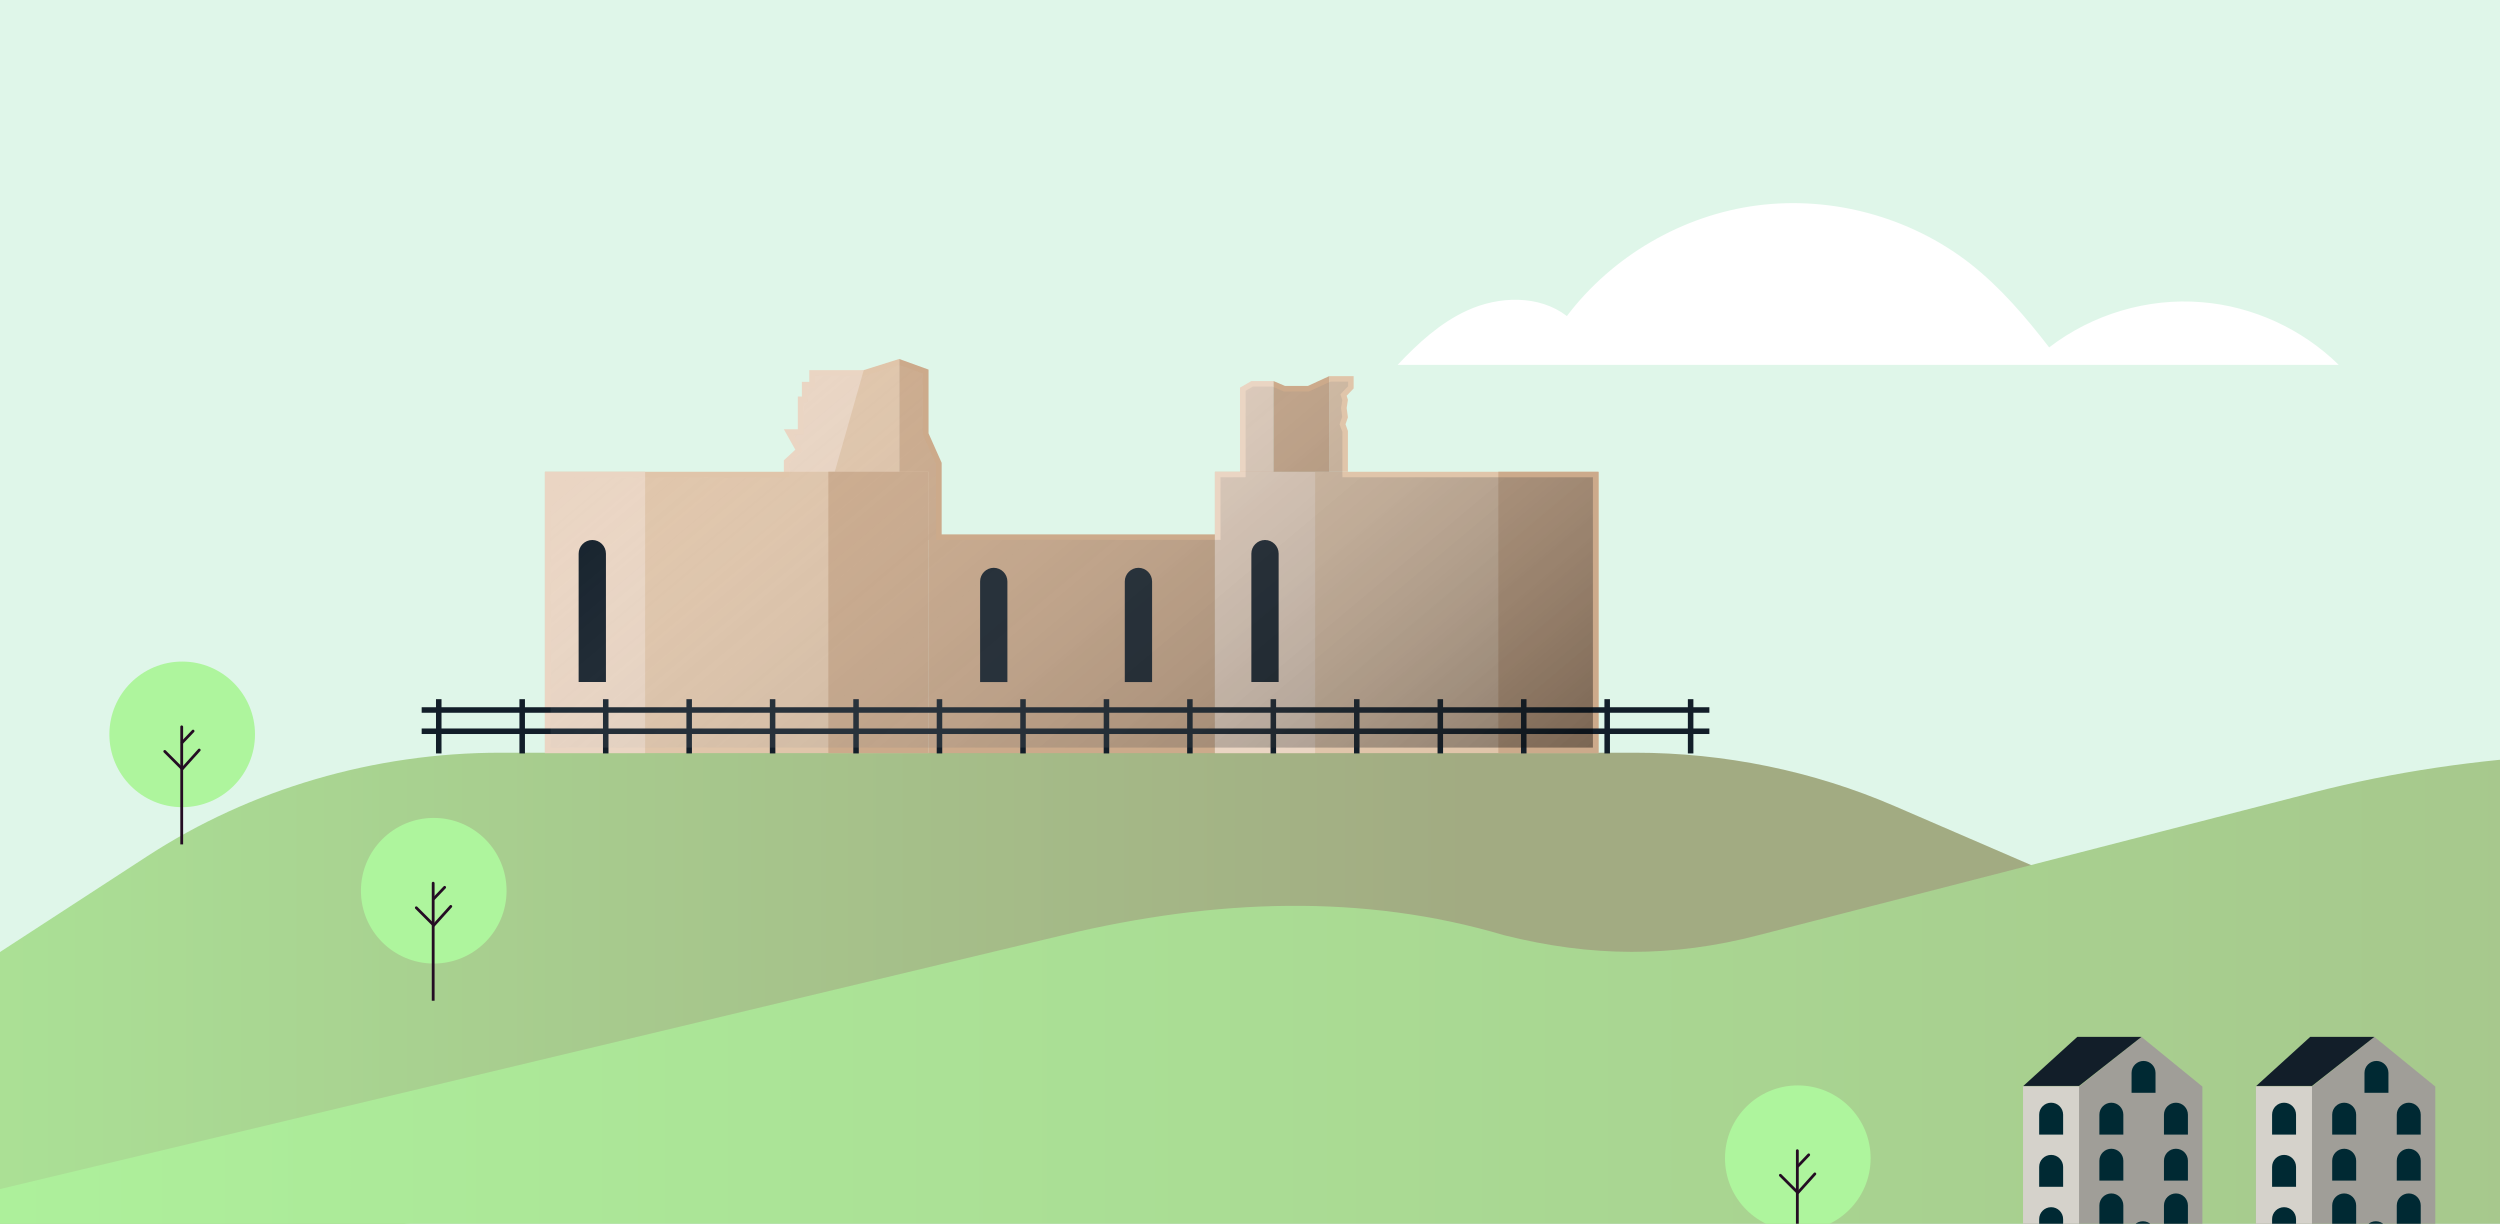 <?xml version="1.0" encoding="UTF-8"?>
<svg xmlns="http://www.w3.org/2000/svg" xmlns:xlink="http://www.w3.org/1999/xlink" viewBox="0 0 240 117.48">
  <rect x="0" y="0" width="240" height="117.48" fill="#808080" stroke="none"/>
  <defs>
    <style>
      .cls-1, .cls-2 {
        fill: none;
      }

      .cls-3 {
        fill: #dff6e9;
      }

      .cls-4 {
        fill: url(#linear-gradient-3);
      }

      .cls-5 {
        fill: url(#linear-gradient-2);
      }

      .cls-6 {
        fill: url(#linear-gradient);
      }

      .cls-7 {
        fill: #3b1a04;
      }

      .cls-8 {
        fill: #ccaa8b;
      }

      .cls-9 {
        fill: #002933;
      }

      .cls-10 {
        fill: #d5d2cb;
      }

      .cls-11 {
        isolation: isolate;
      }

      .cls-12 {
        fill: #121e29;
      }

      .cls-13 {
        fill: #e0c5aa;
      }

      .cls-14 {
        clip-path: url(#clippath-1);
      }

      .cls-15 {
        fill: #fff;
      }

      .cls-16 {
        fill: #a09e98;
      }

      .cls-2 {
        stroke: #121e29;
        stroke-miterlimit: 10;
        stroke-width: .53px;
      }

      .cls-17 {
        fill: #ead5c3;
      }

      .cls-18 {
        mix-blend-mode: overlay;
        opacity: .4;
      }

      .cls-19 {
        fill: #aef59d;
      }

      .cls-20 {
        fill: #240c23;
      }

      .cls-21 {
        clip-path: url(#clippath);
      }
    </style>
    <clipPath id="clippath">
      <rect class="cls-1" x="-2.03" y="-153.91" width="244.06" height="119.9"/>
    </clipPath>
    <clipPath id="clippath-1">
      <rect class="cls-1" x="-2.03" y="-1.21" width="244.06" height="119.9"/>
    </clipPath>
    <linearGradient id="linear-gradient" x1="229.11" y1="99.72" x2="-55.01" y2="99.72" gradientUnits="userSpaceOnUse">
      <stop offset=".31" stop-color="#a2ab82"/>
      <stop offset="1" stop-color="#aef59d"/>
    </linearGradient>
    <linearGradient id="linear-gradient-2" x1="75.82" y1="26.54" x2="129.95" y2="91.05" gradientUnits="userSpaceOnUse">
      <stop offset="0" stop-color="#fff" stop-opacity="0"/>
      <stop offset="1" stop-color="#000"/>
    </linearGradient>
    <linearGradient id="linear-gradient-3" x1="-9159.6" y1="97.05" x2="-8713.09" y2="97.05" gradientTransform="translate(-8742.85) rotate(-180) scale(1 -1)" gradientUnits="userSpaceOnUse">
      <stop offset="0" stop-color="#a2ab82"/>
      <stop offset="1" stop-color="#aef59d"/>
    </linearGradient>
  </defs>
  <g class="cls-11">
    <g id="Destination_Cards" data-name="Destination Cards">
      <g class="cls-21">
        <path class="cls-7" d="M275.21,4.18v3.13H-271.12V-1.44c4.58-.69,9.55-.51,14.1.16,9.57,1.4,18.96,4.44,28.64,3.93,2.37-.11,4.72-.44,7.01-.91,6.54-1.22,12.89-3.33,19.56-4,10.49-1,20.58,1.62,30.77,4.31,3.17.84,6.35,1.67,9.55,2.42,2.98.69,5.96,1.29,9,1.71,1.21.18,2.46.31,3.7.42,5.66.49,11.31.24,16.91-.42,3.59-.42,7.15-1.02,10.71-1.71,3.81-.73,7.59-1.58,11.37-2.42,14.57-3.27,29.08-6.66,43.73-4.62,7.78,1.09,15.31,3.69,23.01,4.62,2.35.29,4.72.42,7.12.31,1.1-.04,2.21-.16,3.31-.31C-23.04.76-14.23-3.8-4.52-5.02c13.93-1.73,27.26,3.51,40.89,7.06,3.95,1.02,7.92,1.91,11.92,2.42,2.48.33,4.99.53,7.53.53,2.68,0,5.35-.2,8.03-.53,4.86-.6,9.66-1.58,14.49-2.42,5.99-1.04,11.97-1.82,18.05-1.29,2.76.27,5.52.78,8.25,1.29,3.45.64,6.9,1.27,10.4,1.29,3.48.02,6.87-.51,10.21-1.29,3.7-.84,7.34-1.95,11.01-2.82,18.49-4.4,38.24-2.93,57.42-1.42,18.13,1.4,36.23,2.82,54.33,4.24,9.08.71,18.16,1.42,27.21,2.13Z"/>
      </g>
      <g class="cls-14">
        <path class="cls-15" d="M120.85,33.9H18.22c2.23-2.36,4.64-4.59,7.58-5.93,3.47-1.59,7.85-1.72,10.88.61,4.96-6.55,12.61-11,20.76-12.07,8.15-1.06,16.68,1.27,23.17,6.32,3.32,2.6,6.08,5.83,8.66,9.16,4.69-3.62,10.73-5.42,16.63-4.93,5.57.45,10.96,2.92,14.95,6.84Z"/>
        <rect class="cls-3" x="-2.03" y="-1.21" width="244.06" height="119.9"/>
        <g>
          <g>
            <path class="cls-6" d="M48.07,72.26h108.87c8.61,0,17.12,1.75,24.93,5.12l47.24,20.41L-55.01,127.18,14.13,82.2c9.95-6.47,21.8-9.94,33.93-9.94Z"/>
            <g>
              <polygon class="cls-8" points="90.4 44.43 89.14 41.6 89.14 35.48 86.32 34.46 86.32 46.07 87.73 51.84 90.4 51.84 90.4 44.43"/>
              <polygon class="cls-13" points="86.32 34.46 80.35 36.34 79.52 45.68 86.32 45.68 86.32 34.46"/>
              <polygon class="cls-17" points="82.92 35.53 77.69 35.53 77.69 36.66 76.98 36.66 76.98 38.07 76.59 38.07 76.59 41.21 75.25 41.21 76.35 43.17 75.25 44.19 75.25 45.92 79.96 45.92 82.92 35.53"/>
              <rect class="cls-13" x="52.31" y="45.29" width="36.83" height="27.01"/>
              <polygon class="cls-17" points="122.26 36.58 121.44 36.58 120.13 36.58 119.04 37.21 119.04 45.68 122.26 45.68 122.26 36.58"/>
              <rect class="cls-8" x="79.52" y="45.29" width="9.62" height="27.01"/>
              <rect class="cls-17" x="52.31" y="45.29" width="9.62" height="27.01"/>
              <rect class="cls-13" x="116.63" y="45.29" width="36.83" height="27.01"/>
              <rect class="cls-8" x="143.84" y="45.29" width="9.62" height="27.01"/>
              <rect class="cls-17" x="116.63" y="45.29" width="9.62" height="27.01"/>
              <path class="cls-12" d="M56.86,51.84h0c.72,0,1.31.59,1.31,1.31v12.32h-2.62v-12.32c0-.72.59-1.31,1.31-1.31Z"/>
              <path class="cls-12" d="M121.44,51.84h0c.72,0,1.31.59,1.31,1.31v12.32h-2.62v-12.32c0-.72.59-1.31,1.31-1.31Z"/>
              <polygon class="cls-8" points="116.63 72.3 89.14 72.3 89.14 51.3 90.56 51.3 116.63 51.3 116.63 72.3"/>
              <path class="cls-12" d="M95.4,54.51h0c.72,0,1.31.59,1.31,1.31v9.66h-2.62v-9.66c0-.72.59-1.31,1.31-1.31Z"/>
              <path class="cls-12" d="M109.29,54.51h0c.72,0,1.31.59,1.31,1.31v9.66h-2.62v-9.66c0-.72.59-1.31,1.31-1.31Z"/>
              <polygon class="cls-13" points="129.4 45.29 129.4 41.37 129.17 40.73 129.4 40.07 129.28 39.17 129.4 38.38 129.28 37.99 129.95 37.29 129.95 36.11 127.6 36.11 127.6 37.21 127.6 37.76 127.6 45.29 129.4 45.29"/>
              <polygon class="cls-8" points="127.6 36.11 125.56 37.05 123.36 37.05 122.26 36.58 122.26 45.29 127.6 45.29 127.6 36.11"/>
              <g>
                <line class="cls-2" x1="162.3" y1="72.33" x2="162.3" y2="67.12"/>
                <line class="cls-2" x1="154.29" y1="72.33" x2="154.29" y2="67.12"/>
                <line class="cls-2" x1="146.28" y1="72.33" x2="146.28" y2="67.12"/>
                <line class="cls-2" x1="138.27" y1="72.33" x2="138.27" y2="67.12"/>
                <line class="cls-2" x1="130.25" y1="72.33" x2="130.25" y2="67.12"/>
                <line class="cls-2" x1="122.24" y1="72.33" x2="122.24" y2="67.12"/>
                <line class="cls-2" x1="114.23" y1="72.33" x2="114.23" y2="67.12"/>
                <line class="cls-2" x1="106.22" y1="72.33" x2="106.22" y2="67.12"/>
                <line class="cls-2" x1="98.21" y1="72.33" x2="98.21" y2="67.12"/>
                <line class="cls-2" x1="90.19" y1="72.33" x2="90.19" y2="67.12"/>
                <line class="cls-2" x1="82.18" y1="72.33" x2="82.18" y2="67.12"/>
                <line class="cls-2" x1="74.17" y1="72.33" x2="74.17" y2="67.12"/>
                <line class="cls-2" x1="66.16" y1="72.33" x2="66.16" y2="67.12"/>
                <line class="cls-2" x1="58.15" y1="72.33" x2="58.15" y2="67.12"/>
                <line class="cls-2" x1="50.13" y1="72.33" x2="50.13" y2="67.12"/>
                <line class="cls-2" x1="42.12" y1="72.33" x2="42.12" y2="67.12"/>
              </g>
              <line class="cls-2" x1="40.48" y1="68.16" x2="164.1" y2="68.16"/>
              <line class="cls-2" x1="40.48" y1="70.2" x2="164.1" y2="70.2"/>
              <g class="cls-18">
                <polygon class="cls-5" points="52.85 71.77 52.85 45.82 75.79 45.82 75.79 44.42 77.02 43.28 76.16 41.74 77.12 41.74 77.12 38.6 77.51 38.6 77.51 37.19 78.22 37.19 78.22 36.07 83 36.07 86.31 35.02 88.6 35.86 88.6 41.72 89.86 44.54 89.86 51.83 117.17 51.83 117.17 45.82 119.58 45.82 119.58 37.52 120.27 37.11 122.15 37.11 123.25 37.58 125.67 37.58 127.71 36.64 129.42 36.64 129.42 37.07 128.68 37.85 128.86 38.42 128.74 39.16 128.85 40.01 128.6 40.73 128.87 41.46 128.87 45.82 152.92 45.82 152.92 71.77 52.85 71.77"/>
              </g>
            </g>
          </g>
          <path class="cls-4" d="M353.53,121.26H-29.77l131.83-31.49c14.68-3.51,28.86-3.98,42.29,0,8.41,2.12,16.19,2.17,24.49,0,0,0,53.13-13.67,53.13-13.67,31.47-8.1,65.42-2.14,95.61,5.97,10.81,2.9,21.12,6.44,30.82,10.54,22.59,9.56,63.76,27.47,68.33,29.23l-63.21-.58Z"/>
          <g>
            <polygon class="cls-16" points="216.57 121.64 233.79 121.64 233.79 104.31 227.94 99.54 221.95 104.31 216.57 104.31 216.57 121.64"/>
            <rect class="cls-10" x="216.57" y="104.31" width="5.38" height="17.33" transform="translate(438.52 225.94) rotate(180)"/>
            <polygon class="cls-12" points="227.94 99.54 221.78 99.54 216.6 104.25 221.95 104.25 227.94 99.54"/>
            <path class="cls-9" d="M230.1,108.92h2.29v-1.91c0-.63-.51-1.15-1.15-1.15h0c-.63,0-1.15.51-1.15,1.15v1.91Z"/>
            <path class="cls-9" d="M227,104.91h2.29v-1.91c0-.63-.51-1.15-1.15-1.15h0c-.63,0-1.15.51-1.15,1.15v1.91Z"/>
            <path class="cls-9" d="M223.9,108.92h2.29v-1.91c0-.63-.51-1.15-1.15-1.15h0c-.63,0-1.15.51-1.15,1.15v1.91Z"/>
            <g>
              <path class="cls-9" d="M218.13,108.92h2.29v-1.91c0-.63-.51-1.15-1.15-1.15h0c-.63,0-1.15.51-1.15,1.15v1.91Z"/>
              <path class="cls-9" d="M218.13,113.93h2.29v-1.91c0-.63-.51-1.15-1.15-1.15h0c-.63,0-1.15.51-1.15,1.15v1.91Z"/>
              <path class="cls-9" d="M218.13,118.95h2.29v-1.91c0-.63-.51-1.15-1.15-1.15h0c-.63,0-1.15.51-1.15,1.15v1.91Z"/>
            </g>
            <path class="cls-9" d="M230.1,113.34h2.29v-1.91c0-.63-.51-1.15-1.15-1.15h0c-.63,0-1.15.51-1.15,1.15v1.91Z"/>
            <path class="cls-9" d="M223.9,113.34h2.29v-1.91c0-.63-.51-1.15-1.15-1.15h0c-.63,0-1.15.51-1.15,1.15v1.91Z"/>
            <path class="cls-9" d="M230.1,117.63h2.29v-1.91c0-.63-.51-1.15-1.15-1.15h0c-.63,0-1.15.51-1.15,1.15v1.91Z"/>
            <path class="cls-9" d="M223.9,117.63h2.29v-1.91c0-.63-.51-1.15-1.15-1.15h0c-.63,0-1.15.51-1.15,1.15v1.91Z"/>
            <path class="cls-9" d="M226.94,121.6h2.29v-3.21c0-.63-.51-1.15-1.15-1.15h0c-.63,0-1.15.51-1.15,1.15v3.21Z"/>
          </g>
          <g>
            <polygon class="cls-16" points="194.21 121.64 211.43 121.64 211.43 104.31 205.58 99.54 199.59 104.31 194.21 104.31 194.21 121.64"/>
            <rect class="cls-10" x="194.21" y="104.31" width="5.38" height="17.33" transform="translate(393.8 225.94) rotate(180)"/>
            <polygon class="cls-12" points="205.58 99.54 199.42 99.54 194.24 104.25 199.59 104.25 205.58 99.54"/>
            <path class="cls-9" d="M207.75,108.92h2.29v-1.91c0-.63-.51-1.15-1.15-1.15h0c-.63,0-1.15.51-1.15,1.15v1.91Z"/>
            <path class="cls-9" d="M204.64,104.91h2.29v-1.91c0-.63-.51-1.15-1.15-1.15h0c-.63,0-1.15.51-1.15,1.15v1.91Z"/>
            <path class="cls-9" d="M201.55,108.92h2.29v-1.91c0-.63-.51-1.15-1.15-1.15h0c-.63,0-1.15.51-1.15,1.15v1.91Z"/>
            <g>
              <path class="cls-9" d="M195.77,108.92h2.29v-1.91c0-.63-.51-1.15-1.15-1.15h0c-.63,0-1.15.51-1.15,1.15v1.91Z"/>
              <path class="cls-9" d="M195.77,113.93h2.29v-1.91c0-.63-.51-1.15-1.15-1.15h0c-.63,0-1.15.51-1.15,1.15v1.91Z"/>
              <path class="cls-9" d="M195.77,118.95h2.29v-1.91c0-.63-.51-1.15-1.15-1.15h0c-.63,0-1.15.51-1.15,1.15v1.91Z"/>
            </g>
            <path class="cls-9" d="M207.75,113.34h2.29v-1.91c0-.63-.51-1.15-1.15-1.15h0c-.63,0-1.15.51-1.15,1.15v1.91Z"/>
            <path class="cls-9" d="M201.55,113.34h2.29v-1.91c0-.63-.51-1.15-1.15-1.15h0c-.63,0-1.15.51-1.15,1.15v1.91Z"/>
            <path class="cls-9" d="M207.75,117.63h2.29v-1.91c0-.63-.51-1.15-1.15-1.15h0c-.63,0-1.15.51-1.15,1.15v1.91Z"/>
            <path class="cls-9" d="M201.55,117.63h2.29v-1.91c0-.63-.51-1.15-1.15-1.15h0c-.63,0-1.15.51-1.15,1.15v1.91Z"/>
            <path class="cls-9" d="M204.58,121.6h2.29v-3.21c0-.63-.51-1.15-1.15-1.15h0c-.63,0-1.15.51-1.15,1.15v3.21Z"/>
          </g>
          <g>
            <circle class="cls-19" cx="17.49" cy="70.5" r="6.99"/>
            <g>
              <path class="cls-20" d="M17.58,69.77v11.29h-.27v-11.29c0-.07.06-.13.13-.13s.14.06.14.13Z"/>
              <path class="cls-20" d="M17.49,73.95s-.07-.01-.09-.04l-1.68-1.68c-.05-.05-.05-.14,0-.19s.14-.05.19,0l1.58,1.58,1.54-1.71c.05-.05.13-.06.19,0,.05.05.06.13,0,.19l-1.64,1.82s-.06.04-.1.04h0Z"/>
              <path class="cls-20" d="M17.49,71.41s-.07-.01-.09-.04c-.05-.05-.06-.14,0-.19l1.04-1.09c.05-.05.14-.06.19,0,.05.05.06.14,0,.19l-1.04,1.09s-.06.04-.1.04Z"/>
            </g>
          </g>
          <g>
            <circle class="cls-19" cx="41.64" cy="85.51" r="6.99"/>
            <g>
              <path class="cls-20" d="M41.72,84.78v11.29h-.27v-11.29c0-.07.06-.13.13-.13s.14.06.14.13Z"/>
              <path class="cls-20" d="M41.64,88.96s-.07-.01-.09-.04l-1.68-1.68c-.05-.05-.05-.14,0-.19s.14-.05.19,0l1.58,1.58,1.54-1.71c.05-.05.13-.06.19,0,.05.05.06.13,0,.19l-1.64,1.82s-.06.04-.1.04h0Z"/>
              <path class="cls-20" d="M41.64,86.41s-.07-.01-.09-.04c-.05-.05-.06-.14,0-.19l1.04-1.09c.05-.05.14-.06.19,0,.05.05.06.14,0,.19l-1.04,1.09s-.06.04-.1.04Z"/>
            </g>
          </g>
          <g>
            <circle class="cls-19" cx="172.59" cy="111.19" r="6.99"/>
            <g>
              <path class="cls-20" d="M172.68,110.46v11.29h-.27v-11.29c0-.07.06-.13.13-.13s.14.06.14.13Z"/>
              <path class="cls-20" d="M172.59,114.64s-.07-.01-.09-.04l-1.68-1.68c-.05-.05-.05-.14,0-.19s.14-.05.19,0l1.58,1.58,1.54-1.71c.05-.05.13-.06.19,0,.05.05.06.13,0,.19l-1.64,1.82s-.06.04-.1.04h0Z"/>
              <path class="cls-20" d="M172.59,112.09s-.07-.01-.09-.04c-.05-.05-.06-.14,0-.19l1.04-1.09c.05-.05.14-.06.19,0,.05.05.06.14,0,.19l-1.04,1.09s-.06.04-.1.04Z"/>
            </g>
          </g>
        </g>
        <path class="cls-15" d="M224.53,35.03h-90.36c1.96-2.08,4.09-4.04,6.67-5.22,3.05-1.4,6.91-1.52,9.58.53,4.37-5.77,11.11-9.69,18.28-10.62,7.18-.93,14.69,1.12,20.4,5.56,2.92,2.29,5.35,5.13,7.62,8.07,4.13-3.18,9.45-4.77,14.64-4.34,4.91.39,9.65,2.57,13.16,6.02Z"/>
      </g>
    </g>
  </g>
</svg>